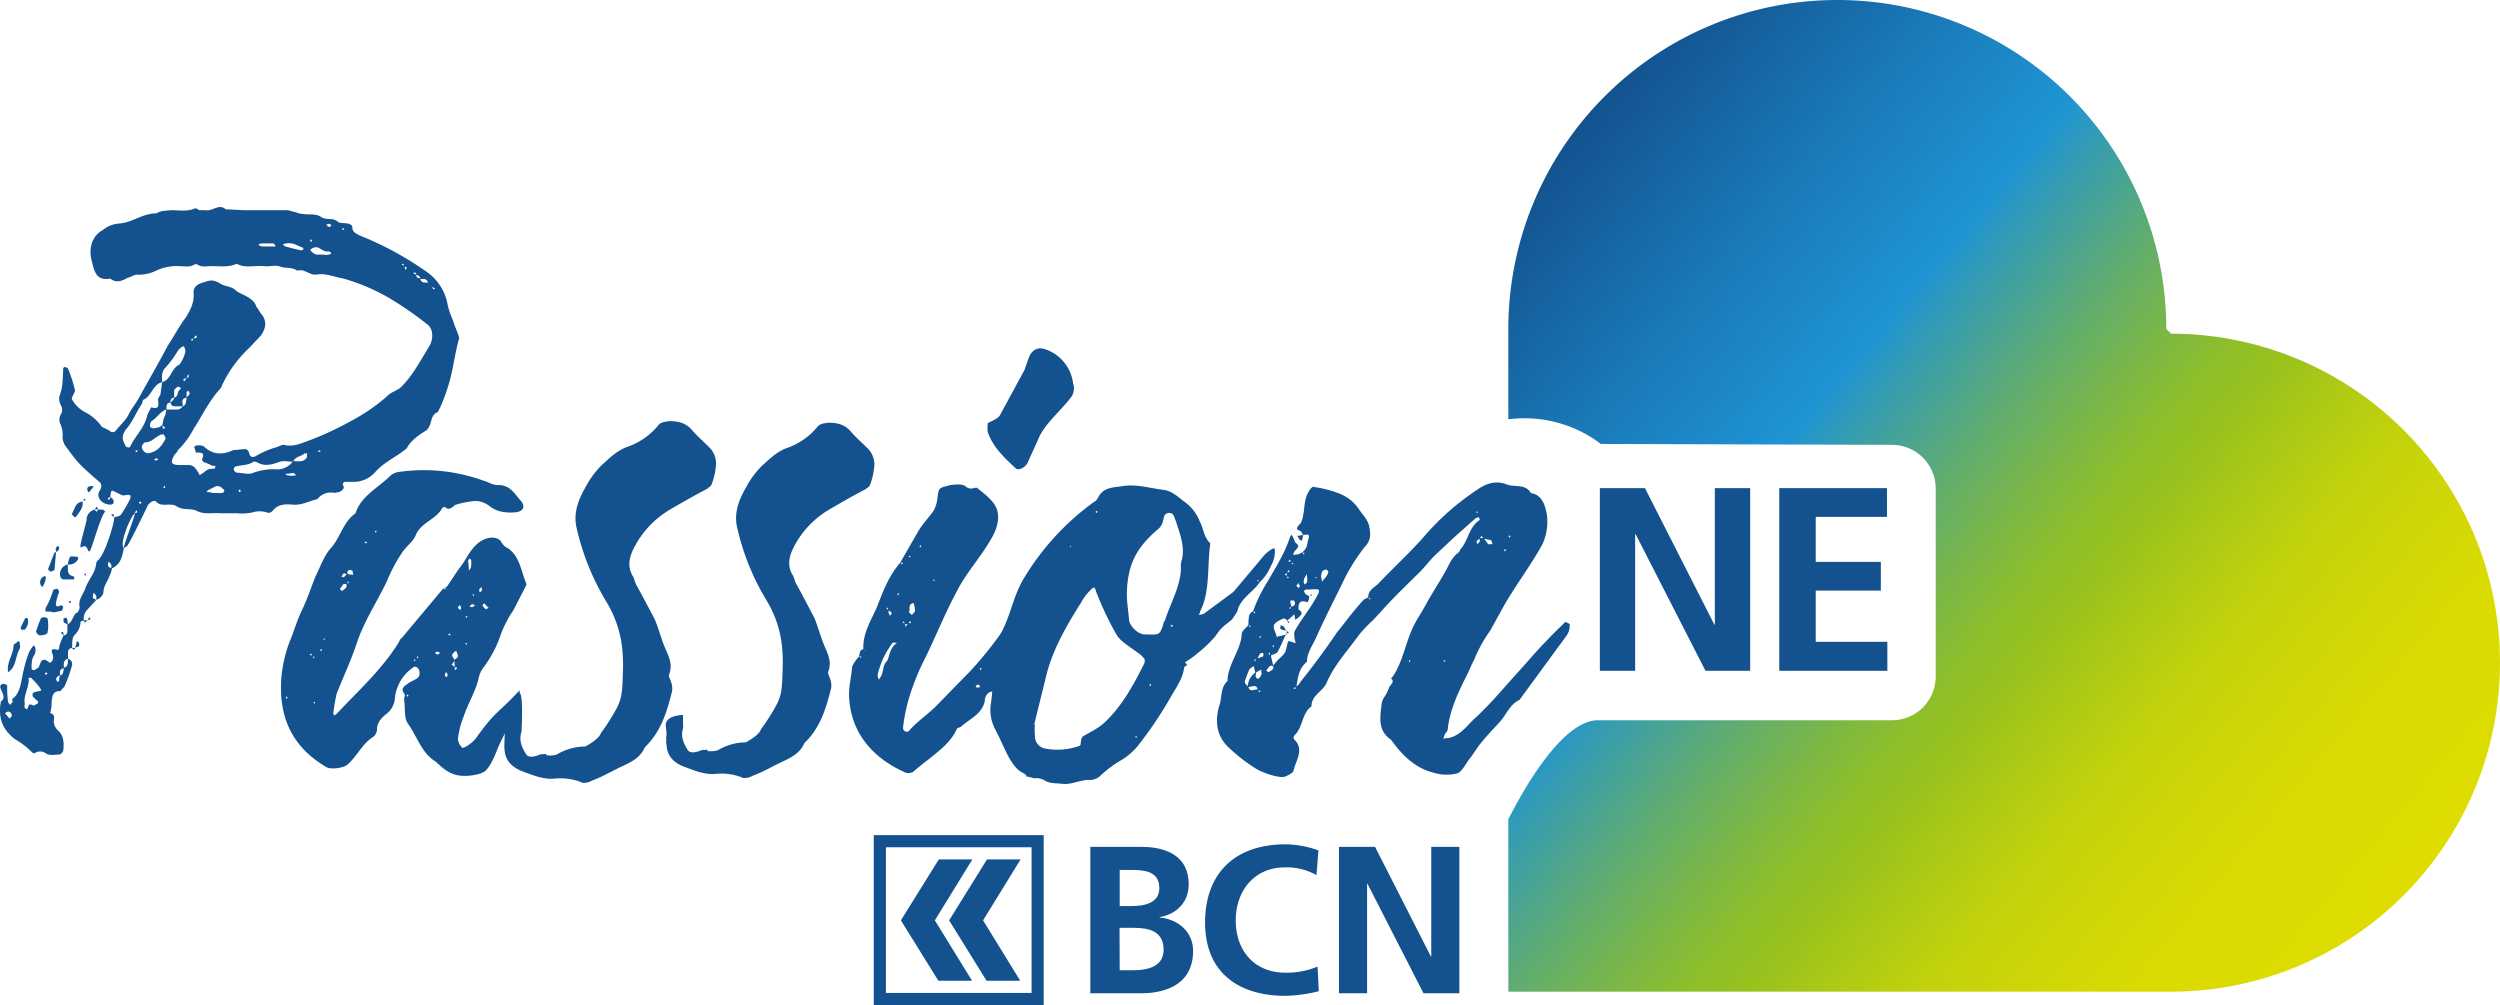 <svg xmlns="http://www.w3.org/2000/svg" xmlns:xlink="http://www.w3.org/1999/xlink" viewBox="0 0 648.5 260.71"><defs><style>.cls-1{fill:url(#Dégradé_sans_nom_2);}.cls-2{fill:#13528f;}</style><linearGradient id="Dégradé_sans_nom_2" x1="1056" y1="402.83" x2="1280.17" y2="590.93" gradientTransform="translate(-677.3 -333.59)" gradientUnits="userSpaceOnUse"><stop offset="0" stop-color="#13528f"/><stop offset="0.18" stop-color="#1a7ab8"/><stop offset="0.32" stop-color="#1f94d3"/><stop offset="0.37" stop-color="#3a9eaa"/><stop offset="0.45" stop-color="#61ad6f"/><stop offset="0.52" stop-color="#7db843"/><stop offset="0.57" stop-color="#8fbf29"/><stop offset="0.6" stop-color="#95c11f"/><stop offset="0.65" stop-color="#a8c817"/><stop offset="0.72" stop-color="#c0d10d"/><stop offset="0.81" stop-color="#d1d706"/><stop offset="0.89" stop-color="#dbdb01"/><stop offset="1" stop-color="#dedc00"/></linearGradient></defs><title>Fichier 3</title><g id="Calque_2" data-name="Calque 2"><g id="Calque_1-2" data-name="Calque 1"><path class="cls-1" d="M563.16,86.56l-1.22-1.22a85.34,85.34,0,1,0-170.68,0v23.43a32.72,32.72,0,0,1,24,6.39l75.52.23a11.34,11.34,0,0,1,11.34,11.34v48.76a11.34,11.34,0,0,1-11.34,11.34H414.54c-9.16,0-19.08,17.42-23.28,25.68v44.73h171.9a85.34,85.34,0,1,0,0-170.68Z"/><path class="cls-2" d="M415,126.62H426.7l18,35.4h.13v-35.4H454V174h-11.6l-18.1-35.4h-.14V174H415Z"/><path class="cls-2" d="M461.54,126.62h27.94v7.46H471v11.66h16.89v7.46H471v13.29h18.58V174H461.54Z"/><path class="cls-2" d="M17.6,161.93c1.43-.81,1.22-2.45,2.45-3.06.4-.2.61-1.22.61-1.43-.41-1.83.81-3.06,1.43-4.69.81-2.45,2.65-4.08,2.85-6.53a1.63,1.63,0,0,1,.41-.82c1.84-1.42,4.29-9.59,4.29-11.22.61-.2,1.43-.2,1.83-.82a32.34,32.34,0,0,0,2.25-3.87c.41-1.23,0-1.23-1.43-1-.61.2-1.63-.61-2.65-1-1-.62-.82.41-1,1v.41c.4.4.81.61.81,1,.21.61-.2,1-.81,1-1.84,0-3.47-1.43-3.06-3.06l.61-1.23A1.55,1.55,0,0,0,26,125.2c-5.91-5.1-5.71-5.1-8.77-9.18a4.31,4.31,0,0,1-1-2.65,6.61,6.61,0,0,0-.61-3.47,2.62,2.62,0,0,1,.2-2.45,2.21,2.21,0,0,0,0-2.25,3.68,3.68,0,0,1-.41-2.44c1-2.45.82-4.7,1-7.15a.44.44,0,0,1,.41-.4,1.57,1.57,0,0,1,.82.4,36.49,36.49,0,0,1,1.83,5.72c-.2.81-1,1.83-.81,2.24a8.39,8.39,0,0,0,3.26,3.27,11.69,11.69,0,0,1,4.49,3.87l2,1a1.06,1.06,0,0,0,1.64,0c1.22-1.63,2.65-2.65,3.46-4.49.62-1.22,1.64-2.44,2.45-3.87,2.45-4.49,5.1-9,7.55-13.67,1.63-2.45,2.86-4.9,4.7-7.35,1.22-2,2.24-3.88,2-6.53,0-1.22.81-2,2.24-2.45,2-.61,2.65-1,4.69.21,1.23.81,2.86.61,4.09,1.83,1,.82,2.65,1.23,3.87,2.25a3.64,3.64,0,0,1,1.43,2c.61.61.82,1.43,1.43,2,1.43,2,.82,3.67-.2,5.3l-3.07,3.27a31.38,31.38,0,0,0-6.73,9c-.41.61-.41,1.22-1,1.83-2.65,2.86-4.49,6.74-6.73,10.21a21.65,21.65,0,0,1-4.08,5.51c-.21.61-.62.81-1,1.42-1,1.84-.81,2.45,1.64,2.45h2a2.26,2.26,0,0,1,2,1,7.34,7.34,0,0,1,1,1.64l1.22-.82a2.81,2.81,0,0,1,2.45-.82c.21,0,.41-.4.41-.61s-.41-.2-.82-.2a12.1,12.1,0,0,0-1.83-.82c-.41,0-.82-.61-.82-.82,1-2.24-.82-1.63-1.63-1.83a8.57,8.57,0,0,0-.41-1.43,1.43,1.43,0,0,1,.82-.41c.4,0,1.43,0,1.83.41,2.45,2.24,4.9,2,7.55.82,1,0,1.84-.21,2.66-.21.61-.2,1.22.21,1.42,1,.21,1,.82,1.23,1.64.82a23.06,23.06,0,0,1,5.1-2.25c1-.2,1.84-1,2.65-.61,2.45.41,4.29-.61,6.12-1.22a81.68,81.68,0,0,0,10.61-4.9,49.7,49.7,0,0,0,9.59-6.53c.82-1,2.45-1.43,3.47-2.24,3.06-2.86,5.31-7.15,7.55-10.82a5.29,5.29,0,0,0,.62-3.88,3.3,3.3,0,0,0-1-1.63,87.53,87.53,0,0,0-10-6.94,52.24,52.24,0,0,0-12-5.1c-2.45-.41-4.49-1.43-6.94-1-1.84.2-3.06-1.63-4.9-1-1.43-1-3.06-.61-4.28-1-1.23-.61-2.86,0-4.49-.2-2.45-.21-4.9.61-6.94-.62-2.24,1-4.49.62-6.53.62-1.43,0-2.45.4-3.67-.41-.21,0-.62-.21-.82,0-1.22.81-2.65.41-4.08.41a12.37,12.37,0,0,0-5.92,1.22,10.15,10.15,0,0,1-4.9,1c-.81,0-1.42.61-2.44.82-1.43.81-2.86,1.43-4.49.2-3.47.61-4.08-1.63-4.7-4.28-1-3.27-.2-6.74,2.86-8.37a7.21,7.21,0,0,1,4.08-1.63c3.47-.21,6.12-2.66,9.8-2.66,1.22-.81,2.44-.61,3.67-.81,2,0,4.28.41,6.12-.41.41-.2,1,.2,1.22.41h1.64c1.83.41,3.47-1.84,5.3-.21,1.64,0,3.47.21,5.1.21h11l2.25.61a6.1,6.1,0,0,0,2,.41c1.43.2,3.06-.21,4.49.82,1.22.81,3.06,0,4.28,1.22.62.41,1.84.2,2.45.41.41,0,1.23.41,1.23.81,0,1.43.81,1.64,1.83,2.25a83.49,83.49,0,0,1,17.35,9.38,13.12,13.12,0,0,1,5.51,8.37,20.93,20.93,0,0,0,1.43,4.29c.4,1.42,1,2.65,1.42,3.87,0,.21.21.62.21.82s-.21.41-.21.61c-.81,3.06-1.22,6.12-2,9.39a49.19,49.19,0,0,1-2.85,8.16c-.21.2-.41,1-.62,1-2,.82-1.22,3.27-2.85,4.69-2,1.23-4.08,2.66-5.1,4.7l-1.64,1.22c-2.44,1.63-4.69,2.86-6.53,4.9A7.45,7.45,0,0,1,91.47,125h-2c-.62.2-.62.61-.41,1,.41.81-.41,1.22-1,1.63-.41,0-.82.21-1.43.21a4.34,4.34,0,0,0-4.29,1.63c-2.44.61-4.08,1.63-6.53,1.43-2-.21-3.87,0-5.1,1.63a1.27,1.27,0,0,1-1.43.41,6.24,6.24,0,0,0-3.87,0,12.69,12.69,0,0,1-3.88.2H57.18c-2-.2-4.08.41-6.12-.61-1.63-.82-3.47,0-5.3-1.23-1.64-1-3.88.41-5.31-1.22-.61-.41-1.43.2-2,.82-.81,1.63-4.49,9.38-5.51,10.81l-.81.41c0-1,2.85-8,2.85-9-1.22,1-4.08,8-2.85,9-.41,2.24-.82,4.28-3.07,5.3a6.22,6.22,0,0,1-.61,1.84c-.41,1.43-1.63,2.65-1.63,4.49a2.76,2.76,0,0,1-1.84,1.84v-1l-.61-.82a.75.75,0,0,0-.2.61s-.21.61,0,.82l.81.41-2.24,2.45a3.31,3.31,0,0,0-1,2.85h1c-.41.21-.41.41-.61.61l-.62-.61c0,.21-.61.21-.61.41a4.83,4.83,0,0,1-1.43,3.27c-1,1-.61,2.24-.81,3.46h1c-.21.21-.61.41-.61.62,0-.21-.21-.41-.41-.62-.61.21-1,.41-1,1.23v1.63a1.39,1.39,0,0,1,1,1.84,36.92,36.92,0,0,1-2,5.51c-.41.2-.82,1-1,1-2,0-2,1.22-2.25,2.65a7.75,7.75,0,0,1-.2,2.24,2.08,2.08,0,0,1-.21.82c1.64.41.82,1.63,1,2.45a3.29,3.29,0,0,0,1,2c1.64,1.43,1.64,3.47,1.43,5.31,0,.2-.61,1-1,1-1.22,0-2.65.4-3.67-.41a2.48,2.48,0,0,0-2.65,0c0,.2-.62,0-.82-.21a19.57,19.57,0,0,0-3.88-3.06A7.33,7.33,0,0,1,2.5,190.5C.05,188.05-.36,185,.25,181.93c1.43-1,.21-2.24-.2-3.67,0-.61.61-1,1-.82a1.09,1.09,0,0,1,.82.41,26.48,26.48,0,0,0,.2,4.08c0,.41.41.61.61,1,0-.2.2-.41.61-.82,0-.4-.41-.81.21-1,2-1.83,2-4.89,2.65-7.34a32.27,32.27,0,0,1,1.43-4.7c.81-1.42,1.22-1.83,1.43-1.42a2.65,2.65,0,0,1-.21,2.45c-.61.81-.61,2.24-.61,3.46a.69.69,0,0,0,.41.21.29.29,0,0,0,.41,0l1-.61c.61-1.43.81-2.86,2.65-1.43.61.61,1.43-.82,1-2-.41-.82-.41-1.64,1-1.23a.39.39,0,0,0,.61-.2c.21-.41,0-.61.21-1a20,20,0,0,1,1-2.45c1-.2,1-.82,1-1.43v-1.43l-1-.61v-1a1,1,0,0,0,.61-.2,1.05,1.05,0,0,1,.41.81ZM2.09,184.58c-.2,0-.41.21-.82.41l1.23,1.43c.2-.2.2-.41.4-.41A.94.94,0,0,0,2.09,184.58Zm0-10.2c-.41-2.65,1.43-4.69,1.43-6.94,0-.41.81-.61,1-1a.29.29,0,0,1,.41,0c.2,0,.2.21.2.41,0,.41.2,1,0,1.43C3.93,170.1,4.33,173,2.09,174.38Zm3.26-11.63,1.23-2.45h.2c.21,0,.41,0,.41.2a2.9,2.9,0,0,1-.82,2.86H5.56A.87.87,0,0,1,5.35,162.75Zm4.9,15.51a22.88,22.88,0,0,0-2-2.25c0-.2-.41-.2-.82-.2v.2c.21,2.25-1.42,4.29-1,6.53,0,.21-.2.82,0,1,0,.21.21.21.41.41a.43.43,0,0,0,.41-.41c.2-.81.41-1,1.22-.61.21.2.62,0,.82-.2.82-.21.82-.82,0-1.23-.2-.41-.82-.61-.82-1-.2-1,.62-1,1.64-1.22C10.86,179.07,10.86,179.28,10.25,178.26Zm-.82-14.69a33.75,33.75,0,0,1,1.23-3.27c.2,0,.41-.2.82-.2.2,0,.61.2.81.2a6.87,6.87,0,0,1,.21,1.84,6.13,6.13,0,0,1-.21,2c0,.41-1.43.81-2.24.61C9.64,164.38,9.23,164,9.43,163.57Zm1.23-11.64a1.67,1.67,0,0,1,.82-2.45c.2,0,.4,0,.4.21a4.23,4.23,0,0,1-1,2.65A.65.65,0,0,0,10.66,151.93Zm1.63,22.86c0-.21-.2-.21-.41-.41a.7.7,0,0,0-.2.41.2.2,0,0,0,.2.2A.7.7,0,0,0,12.29,174.79Zm-.41-17.14a20.74,20.74,0,0,0,1.84-4.29c0-.41.61-.61,1.22-.61a2.93,2.93,0,0,1,.41.82,11.31,11.31,0,0,0-.81,2.85c-.21,1,.4,1,1.22.62,0-.21.61.2.61.4s-.2,1-.41,1l-2,.41a5.14,5.14,0,0,0-1.63-.2C11.68,158.67,11.68,158.46,11.88,157.65Zm1.23-9.39a.9.9,0,0,1-.61-.82c.61-1.22,1-2.65,1.63-4.08a.65.65,0,0,0,.41-.2c0-.41-.21-.61,0-1,0-.2.4-.41.4-.61,0,.2.41.2.41.41a1.23,1.23,0,0,1-.2.81l-.61.41-.41,4.69A2.49,2.49,0,0,1,13.11,148.26Zm2.45,26.94c-.82.2-1.23.81-.82,1.43a.2.2,0,0,0,.2.2.63.63,0,0,0,.41-.2A3.88,3.88,0,0,1,15.56,175.2Zm1-1.84c-1.23.2-1,1-1,1.84C16.58,175,16.37,174,16.58,173.36Zm-1-24.49a2.59,2.59,0,0,1,2-2.45c.2,1.23-.41,2.66,1.43,3.06.4.21.4.82,0,.82H16.58C15.76,150.3,15.56,149.48,15.56,148.87Zm1,15.92-.82-.61C16.58,163.57,16.37,164.38,16.58,164.79Zm1,6.12c-1.23.41-1,1.43-1,2.25C17.8,173,17.6,171.73,17.6,170.91Zm0-24.49a7.65,7.65,0,0,1,.61-2c.41-.2,1.22,0,1.63,0,.61,0,.61.62.21,1A2.54,2.54,0,0,1,17.6,146.42Zm.81,9.59c0,.21,0,.41-.2.41s-.2-.2-.41-.41c.21,0,.41,0,.41-.2Zm3.06-25.91c.21,1.63-.81,2.65-1.63,3.88-.41.2-.61.2-.61,0l-.61-.62C19.43,132.14,19.43,130.3,21.47,130.1Zm-1.83,38a1.89,1.89,0,0,1,.2-1,1.5,1.5,0,0,1,.21-.81c.2.2.4.2.4.41a.89.89,0,0,1,0,1A1.54,1.54,0,0,0,19.64,168.05Zm2.85-33.46a2.84,2.84,0,0,1,2.05-2.45l.61.61c0-.2.2-.41.41-.61h1.22c.2.2.41.41.61.41-1.22,1.22-3.26,8.77-3.87,10-.21.4-.41.61-.62.2-.41-1-.61-1.43-1.83-.81C20.25,142.34,22.49,135.61,22.49,134.59Zm-1-4.69a2.85,2.85,0,0,0,.41-.62C22.7,129.9,21.88,129.69,21.47,129.9Zm.82,19c0,.61-.2.41-.41,0a.74.74,0,0,1,.41-.2Zm2-22.65-1.22,1.43a1,1,0,0,1-.41-.82c0-.61.41-.81,1-.81C23.92,126,24.13,126.22,24.33,126.22ZM22.7,160.91c.2-.41.41-.61.41-.81C23.92,160.71,23.11,160.71,22.7,160.91Zm2.86-28.77h-1l.61-.82A1,1,0,0,0,25.56,132.14Zm3.06-3.26c-.21.2-1,.2-.41.81A1.07,1.07,0,0,0,28.62,128.88Zm.2,18.56c0-.4.2-.61,0-1,0-.2-.41-.4-.61-.81,0,.2-.21.41-.21.61,0,0,0,.61.21.82A2.84,2.84,0,0,1,28.82,147.44Zm.82-13.26-.82-.61C29.64,133,29.43,133.77,29.64,134.18Zm8.57-26.53,1-2c2.65.82,1.63-1.22,1.83-2.24.21-.61.62-.82.62-1.43l.4-2.86c-2.44.62-2.65,3.47-4.69,4.49-.41,0-.41,1-.61,1.23-1.43,2-2.25,4.49-4.08,6.53-1.23,1.83-1,2.65,0,4.49.2.2,1,.2,1,.2C34.94,113.16,37.6,110.92,38.21,107.65Zm-2.86,24.69-.41.82C35.15,133,36,133.16,35.35,132.34Zm.41-15.3c0-.2-.21-.2-.41-.2a.2.2,0,0,0,0,.4A.74.74,0,0,0,35.76,117Zm.61,13.06a.7.7,0,0,1-.41.2l.41.41C36.78,130.51,36.78,130.3,36.37,130.1Zm6.12-17.35c0-.2-.61,0-.81,0-1.64.82-2.45,2-4.08,2-.21,0-.62.61-.82,1a1.8,1.8,0,0,0,1.63,1.83c2.45-.41,3.47-1.83,4.49-3.67C43.1,113.57,42.7,113.16,42.49,112.75Zm.61-6.53c-1.63.62-2.44,2.25-3.87,3.07-.41.61-.41,1.63,0,1.63.61.41,1.22,0,1.63,0s.82-.41,1.22-.61l.41-1.84A4.65,4.65,0,0,0,43.1,106.22Zm-2.44,12.66c-.21,0-.62.2-.62.4l.41.21C41.06,119.28,41.06,119.08,40.66,118.88Zm2-23.27c-.82,1.23-.62,2.25-.62,3.47,2.25-.4,2.45-3.67,4.49-4.49A8.19,8.19,0,0,0,48,91.53c.21-.2,0-1.22-.2-1.43,0-.61-1,0-1.63.82A26,26,0,0,1,42.7,95.61Zm.2,15.31-.82-.61C42.29,110.71,42.08,111.73,42.9,110.92ZM42.7,126l-.41.41c.2,0,.2.2.41.2S42.9,126.43,42.7,126ZM46,106.22c.61,0,.82-.2,1.43-.81h-2c-.82,0-1-.41-1.23-1-1.22.2-1,1-1,1.83Zm-1.84-1.83c.62-.41,1-.82,1-1.23C44.53,103.16,44.33,103.57,44.12,104.39Zm1-1.23c1-.2.82-1.22,1.23-1.83.2-.21,1-.61,0-1H46l-.82.81Zm3.27,0c-1.63.21-1,1.43-1,2.25C48.41,105,48.21,104,48.41,103.16Zm-.61-4.28.61-.82C47.8,98.27,47.19,98.27,47.8,98.88Zm1-1.84a8.67,8.67,0,0,0-.41,1C48.61,97.86,49.23,98.06,48.82,97Zm0,4.29c-.21.2-.41.2-.41.41v1.42l.82-1C49.23,101.94,49,101.74,48.82,101.33Zm1-12.86c.2-.2.2-.61.41-.61C50,87.86,49.23,87.86,49.84,88.47Zm.41-.61c.4-.2,1.22-.2.61-.82C50.65,87,50.45,87.45,50.25,87.86Zm7.55,39a1.52,1.52,0,0,0-2-.61l-1.64.82c-.4.2-.4.41-.61.41a1.26,1.26,0,0,0,.82.2,2,2,0,0,1,.81.21h2.45c.21,0,.41-.21.61-.62C58.2,127.24,58,126.83,57.8,126.83Zm13.87-5.1a5.12,5.12,0,0,0,4.29-2c-1.23,0-2.65-.41-3.88.21-1.84.61-3.47,1-5.3,0-.21-.21-.82-.21-1-.21-1.43,1-3.07.82-4.49,1.23-.62,0-.62.81-.62.81,0,.41.62.82.82.82,1.43,0,3.06.61,4.29,0A15.78,15.78,0,0,1,71.67,121.73ZM62.29,127a.43.43,0,0,0-.41.41l.2.2C62.49,127.65,62.49,127.45,62.29,127Zm9.18-63.26c-.21-.2-.41-.61-.61-.61H68c-.61,0-.61.2-1,.41a3.55,3.55,0,0,0,1,.4h3.06C71.26,64,71.26,64,71.47,63.78Zm7.35.82c-.21,0-.21-.21-.41-.41-1.23-.21-2.45-1.63-4.9-.82h-.2c.4.41.61.61.81.61a37.94,37.94,0,0,0,4.08,1A3.08,3.08,0,0,0,78.82,64.6Zm-2,58.77c-.2-.21-.4-.62-.81-.62s-1,.21-2,.21c.41.41.41.41.81.41a5.64,5.64,0,0,0,1.84,0Zm2.86-5.72H79c-.82.82-2.45.82-2.86,2,1.23,0,2.66.41,3.47-1Zm.82-55.3c0,.41.2.82.41,0l-.21-.2S80.24,62.35,80.45,62.35ZM86,65.62c-.21,0-.41-.41-.82-.41-1,.2-1.84-.61-2.65-1a2.07,2.07,0,0,0-1.84.41c-.61.2.82,1.43,1.63,1.43h1.43c.41,0,1,.2,1.43,0A1.09,1.09,0,0,0,86,65.62Zm-3.27,51.22a.2.2,0,0,0-.2.2l.2.2C83.3,117.24,83.3,116.84,82.69,116.84ZM86,58.48c-.21-.21-.41-.41-.62-.41-.4,0-.4.2-.81.2.41.21.41.61.81.61C85.55,58.88,85.75,58.68,86,58.48Zm3.26,1a.65.65,0,0,1-.2-.41l-.41.41a.74.74,0,0,1,.41.2Zm14.9,9.18c.2,0,.61.2.61.41C104.73,68.68,104.73,68.07,104.12,68.68Zm1.43.81a3.08,3.08,0,0,1-.62-.4C105.14,69.49,104.93,70.51,105.55,69.49Zm1.63,1.43.82.41C107.79,70.92,107.79,70.31,107.18,70.92ZM109,72.15c0-.41-.62-.82-1-.82C108,71.94,108.2,72.15,109,72.15Zm2,1.22c-.21-1.22-1.23-1-2-1C109.42,73.58,110.24,73.17,111.06,73.37Zm1.83,1.43-.81-.41C112.28,74.6,112.28,75.41,112.89,74.8Z"/><path class="cls-2" d="M133.7,185.28a93.65,93.65,0,0,0-4.53,8.67s-1.48,4.32-3.25,6c-1.13,1.08-5.18,1.6-7.16,1.16-3.16-.55-5.39-3.41-5.79-3.57-3.67-2.28-4.75-6.48-7.14-9.82-1.08-1.48-.68-4.05-1-6.17,0-.58.3-1.19.08-1.56-1.07-1.29-.14-1.94.79-2.59.73-.64,1.88-.92,2.62-1.55.92-.65.58-2.77-.6-2.88-.21-.18-.57.23-.94.45a11,11,0,0,0-4.33,7.52,5.57,5.57,0,0,1-2.23,4.26c-1.11.86-2.57,2.32-2.43,4.26a3,3,0,0,1-.86,1.62c-3,1.78-4.3,5.18-6.88,7.32-1.11.86-4.2,1.27-5.41.58-9.16-5.39-12.46-13.34-11.63-23.53a35.5,35.5,0,0,1,2.09-8.92c1.17-2.81,1.94-5.6,3.3-8.42s2.31-5.82,3.47-8.63c1.19-2.42,2.16-5.22,3.78-7.09,2.72-2.93,3.22-6.86,6.56-9.24,1.44-4.39,5.58-6.44,8.68-9.39a4.28,4.28,0,0,1,2.82-1.37,45.35,45.35,0,0,1,21.8,2.33c1.19.31,2.43,1.2,3.79,1.1,3.11,0,4.26,2.42,5.95,4.25,1.08,1.48.38,2.51-1.36,2.82-2.52.19-4.87,0-6.94-1.64a6.23,6.23,0,0,0-3.6-1.3,24,24,0,0,0-5.19,1c-.75.45-1.63,1.68-2.69.58-.19,0-.77.06-.76.25-1.54,3-5.58,3.72-6.9,7.12-.66,1.61-2.52,2.91-3.57,4.55a40,40,0,0,0-3.78,7.09c-2.53,5.44-6.06,10.57-8,16.55C91,171.46,89,175.7,87.34,179.91a41.66,41.66,0,0,0-.83,4.74c-.16.4,0,.58.27.95l.55-.43c5.61-6,11.84-11.56,16.2-18.7a1.92,1.92,0,0,1,.71-1l10.59-12.65,1.12-.66,3-4.5c1.79-2.08,2.6-4.48,4.61-6.38,2.74-2.53,5.88-2.17,6.59-.47a3.88,3.88,0,0,0,1.66,1.44c3.08,2.12,3.35,6,4.75,9.21,0,.39-.33.81-.49,1.21l-2.91,5.66a27.85,27.85,0,0,0-3.26,6.28,30,30,0,0,1-4.46,8.5,6.76,6.76,0,0,0-1.19,2.42c-.72,3.57-2.82,6.83-3.94,10.23a23,23,0,0,0-1.53,5.95,3.63,3.63,0,0,0,1.14,2.26c.21.18,1.33-.48,1.88-.91a8.42,8.42,0,0,0,2.18-2.3c5-6.79,5-5.45,10.81-11.71C134.79,179,134.72,183.25,133.7,185.28ZM74.62,181c0-.19-.2-.18-.22-.37-.18.21-.17.4-.36.41l.21.18A.66.66,0,0,0,74.62,181Zm5.64-11.12c.19,0,.4.17.59.15a.7.7,0,0,0-.23-.57A.42.42,0,0,1,80.26,169.84Zm1.47,12.37a.19.19,0,0,0-.21-.18.71.71,0,0,0-.17.4h.2A.2.2,0,0,0,81.73,182.21Zm-.07-11.89a.7.7,0,0,1-.6-.15.74.74,0,0,1,.24.57C81.49,170.73,81.48,170.53,81.66,170.32Zm1.83-1.69c0-.19,0-.19-.23-.37a.65.65,0,0,1-.16.4c0,.2,0,.2.2.18Zm.78-2.59,0-.38s0-.2-.2,0a.19.19,0,0,0-.18.21C84.07,165.86,84.07,165.86,84.27,166Zm4.35-12.78a3.48,3.48,0,0,0,1.29-1.07l-.06-.77-.77.05-.89,1.24C88.21,152.9,88.62,153.26,88.62,153.26Zm-.07-3.7a2.08,2.08,0,0,1,.6.15,2.94,2.94,0,0,0,.72-.83,1.2,1.2,0,0,0-.79-.14Zm1.5,1.84.55-.43c-.19,0-.21-.18-.4-.16A.71.71,0,0,1,90.05,151.4Zm0-2.72.61.34a1.7,1.7,0,0,1,1,.13c-.22-.38-.07-1-.28-1.15C90.56,147.66,90.19,147.89,90.05,148.68Zm4.5-7.93a.71.71,0,0,1,.4.17.19.19,0,0,0,.18-.21c0-.19-.21-.18-.22-.37Zm2.71-2.92c0,.19.21.18.22.37a.72.72,0,0,0,.16-.59h-.2A.19.19,0,0,1,97.26,137.83ZM106,180.47c-.21-.18-.21-.18-.23-.37l-.36.42c.2,0,.21.18.4.16Zm1.85-9.48c-.19,0-.37.22-.57.23l.42.36A.68.68,0,0,1,107.82,171Zm.75-.45-.42-.36a.7.7,0,0,1-.15.6C108.19,170.76,108.37,170.56,108.57,170.54Zm5.57-1.18-.61-.34c-.2,0-.57.24-.77.25.21.18.43.55.82.52A2.69,2.69,0,0,0,114.14,169.36Zm2,5.71-.44-.75a1.43,1.43,0,0,0-.33.81c0,.19.22.37.43.55Zm-.83-22.55,0,.39a.66.66,0,0,0,.37-.22A.62.62,0,0,0,115.27,152.52Zm.87,12.22a.73.73,0,0,1,.6.15l0-.39-.21-.18Zm1.65,6.7-.7,1,.81.52Zm.6-2.57a1,1,0,0,0-.75.44c-.55.43-.53.82-.1,1.37a.7.7,0,0,1,.24.57c.36-.42.93-.65.9-1C118.84,169.81,118.42,169.25,118.39,168.87Zm.12,4.47a.34.34,0,1,0-.36.42C118.35,173.74,118.33,173.55,118.51,173.34Zm.25-15.61.62.54c0-.19.17-.4.16-.59s-.24-.57-.25-.77C119.11,157.12,118.75,157.54,118.76,157.73Zm2.41,9.18c-.19,0-.4-.16-.59-.15a.72.72,0,0,1,.23.57C121,167.12,121.19,167.11,121.17,166.91Zm.08-7c-.19,0-.2-.18-.4-.17,0,.2-.16.41-.15.6Zm1.94-2.87c-.4-.16-.61-.34-.8-.33s-.36.42-.73.64c.19,0,.59.15.78.14Zm-1.79-11.37.17,2.33a3.54,3.54,0,0,0,.53-.82,8.34,8.34,0,0,0,.07-1.76c0-.19-.23-.37-.43-.55A1.53,1.53,0,0,0,121.4,145.65Zm1.58,8.46-.38,0s-.18.21,0,.2c0,.19,0,.19.22.37A.74.74,0,0,1,123,154.11Zm1.53-.49.54-.63a1.45,1.45,0,0,1-.25-.76c-.18.21-.56.43-.53.82C124.09,153.26,124.49,153.42,124.51,153.62Zm2.24,4.12-1.26-1.27c-.18.21-.54.62-.34.61a1.91,1.91,0,0,0,.84.91C126,158.19,126.36,157.77,126.75,157.74Z"/><path class="cls-2" d="M268.65,154.32c0,.59.2,1.17-.19,1.75a145.46,145.46,0,0,1-7.19,16c-1.17,1.94-3.11,3.88-2.72,6.61,0,.19-.39.77-.59.77-1.94-.39-2.53,1.56-2.53,2.53-.77,3.3-3.88,4.47-6,6.41-.39.39-1.17.39-1.17.59-1.55,3.5-4.47,5.63-7.39,8-1.36,1-2.72,2.14-4.08,3.3a2.87,2.87,0,0,1-1.75.2c-8-3.5-14.19-9.72-14.77-19.44-.19-2.72.58-5.45.78-8.17a10.15,10.15,0,0,1,1.94-2.72h-.19c.38-.58,0-1.55,1.16-1.75-.19-4.08,1.95-7.39,3.5-10.88,1.56-4.09,3.11-8.17,6-11.47l4.47-7.78c1.17-2.14,2.91-3.89,4.28-5.83a8.79,8.79,0,0,0,1-3.7c.39-2.33.39-2.13,3.3-2.91,1.75-.2,3.31-.39,4.28.58,1.17.78,2.33-.19,2.72.2,1.94,1.55,4.28,3.3,5.06,5.44.77,2.33.19,4.86-1.37,7.58-2.72,4.86-6.61,8.94-9.13,14-2.92,5.44-5.25,11.27-8,16.91a60.31,60.31,0,0,0-3.5,8.17,44.23,44.23,0,0,0-2.33,10.1c0,.78,1,1.36,1.55.78,2.14-2.53,5-4.28,7.39-6.8l8.55-8.75a98.13,98.13,0,0,0,7.19-8.75c1.56-2.14,2.73-4.66,4.28-7C264.57,156.27,266.13,154.71,268.65,154.32Zm-45.1,16.14a.72.72,0,0,0-.58-.19c.19.19.19.19.19.38C223.36,170.65,223.36,170.46,223.55,170.46Zm.78-1.75h-.19v.19Zm8.36-1.94c-.39,0-1-.2-1.17,0a21.87,21.87,0,0,0-3.88,8.36,2.83,2.83,0,0,0,.38,1.16l.59-1c.58-1.17.39-2.72,1.36-3.69C230.75,170.85,230.55,168.13,232.69,166.77Zm-2.72-9c0,.2.19.2.39.39a.7.7,0,0,0-.2-.58Zm.58,1.17a1,1,0,0,0,.39.78c.2-.39.39-.59.39-.78l-.78-.58C230.55,158.6,230.36,158.8,230.55,159Zm2.34-4.67a.19.19,0,0,0,.19.2.71.71,0,0,1,.19-.58h-.38C232.89,154.13,232.69,154.13,232.89,154.32Zm1.36-8.16a.74.74,0,0,0-.59-.19.69.69,0,0,1,.2.58C234.05,146.35,234.05,146.16,234.25,146.16Zm-.2,15.36c.2,0,.39.19.58.19,0-.19-.19-.39-.19-.58C234.44,161.32,234.25,161.32,234.05,161.52Zm1.36.39h-.58v.77Zm.2-17.5a.65.65,0,0,1,.38.2.2.2,0,0,0,.2-.2l-.2-.19C235.8,144.22,235.8,144.22,235.61,144.41Zm1.75,14a7.11,7.11,0,0,0-.39-1.95c-1.56.39-.78,1.56-1.17,2.34,0,.19.58.58.78.77C236.77,159.18,237.36,158.8,237.36,158.41Zm-1,3.11-.39-.39c0,.19-.19.39-.19.58C236,161.71,236.19,161.52,236.38,161.52Zm2.14-19.64.2.2a.74.74,0,0,0,.19-.59h-.19C238.72,141.69,238.52,141.69,238.52,141.88Zm3.89,8.56s-.19-.2-.19,0a.19.19,0,0,0-.2.19c.2,0,.2,0,.39.2Zm11.86,27.8c-.2-.2-.2-.59-.39-.59a1,1,0,0,0-.78.39s.2.39.39.39S254.07,178.24,254.27,178.24Zm.39-4.86h-.39s-.2.19,0,.19c0,.19,0,.19.19.39A.69.69,0,0,1,254.66,173.38ZM278,102.81c-2.52,3.5-7.19,7.19-8.74,11.27l-2.72,6c-.59,1.17-2.34,2.14-3.12,1.36-2.91-2.72-5.83-5.44-7.19-9.33a9,9,0,0,1,0-2.33c.2-.2,2.72-1.17,3.11-2L265.74,96l1.16-3.31c.78-1.94,2.34-2.72,4.09-2.14a10.74,10.74,0,0,1,7.38,8.94A3.9,3.9,0,0,1,278,102.81Zm-13.6,60.07c-.2-.2-.2-.39-.39-.39a.66.66,0,0,0-.2.39.19.19,0,0,0,.2.19C264.18,163.07,264.18,162.88,264.38,162.88ZM267.1,153l.39-.38c0,.19.19.19.19.38l-.19.2A.66.66,0,0,1,267.1,153Zm1.94-.38c.2.38.59.77.39,1,0,.19-.39.39-.78.58v-.78A1,1,0,0,0,269,152.58Z"/><path class="cls-2" d="M329.69,146.74a12,12,0,0,1-2.91,4.28c-1.56,2.33-3.89,3.5-5.25,6-.39.58-.39,1.36-.78,1.94l-1.17,1.75c-1.94,1.56-2.91,2.14-4.27,4.28a33.24,33.24,0,0,1-4.67,4.47,20.59,20.59,0,0,1-3.3,2.33c1.36,1.36,0,.39-.2,1.56-.39,2.72-1.94,4.86-3.3,7.19a100.88,100.88,0,0,1-8,12.05,16.56,16.56,0,0,1-5.45,4.86,29.25,29.25,0,0,0-4.86,3.69,3.91,3.91,0,0,1-3.11,1.17c-2.33,0-4.66,1.36-7,1-1.56-.19-3.31,0-4.67-1a4.49,4.49,0,0,0-2.72-.39c-.2-.19-.2-.19-.39-.19l-1.56-.39.2-.2-.78-.58c-1.75-.78-2.72-2.33-3.69-3.89-1.36-2.52-2.33-5-3.7-7.58a10.8,10.8,0,0,1-1.16-6,57.72,57.72,0,0,0,.58-5.84,27.54,27.54,0,0,1,1.36-7.77c.78-2.14.59-4.86,1.56-6.81,1.94-4.27,2.72-8.74,5.25-12.83a67,67,0,0,1,18.07-19.63,2.35,2.35,0,0,0,1-1c1.36-2.92,4.08-2.72,6.41-3.11,3.69-.59,7.19.58,10.89,1,2.14.39,3.69,1.94,5.25,3.11a11.17,11.17,0,0,1,3.89,5.05c1,1.75,1,4.09,2.72,5.64v.39c-.78,5,0,12.25-2.53,17.11l-.39,1.16c.58-.19,1.17-.19,1.56-.58l7.38-5.44,8.17-9.72a10,10,0,0,1,1.75-1.36c.19-.2.77-.2.77-.2A6.88,6.88,0,0,1,329.69,146.74ZM262,164.63l-.58-.58c0,.38-.2.58-.2.77s.2.39.39.59A1,1,0,0,1,262,164.63Zm34.6,6a5.21,5.21,0,0,0-1.55-1.36c-1.94-1.55-4.28-2.72-5.44-4.66a81.65,81.65,0,0,1-5.25-11.08c-.39-1.36-.59-1.36-1.36-.59a13.43,13.43,0,0,0-2.53,3.31c-3.69,5.83-7.19,11.86-8.94,18.47L268.26,188h.2a12.33,12.33,0,0,0,0,2.72,3.28,3.28,0,0,0,2.91,3.5,16.94,16.94,0,0,0,8.75-.78.7.7,0,0,0,.2-.58c.19-1.36.19-1.56.77-1.95,2-1.16,4.09-2.14,5.64-3.69,4.47-4.28,7.39-9.72,10.11-15.16C297,171.63,297,170.85,296.64,170.65Zm-19.05-28.57a.2.2,0,0,1,.2-.2.7.7,0,0,0-.2-.39Zm6.61-9.33c0,.19.2.19.2.38l.39-.38a.2.2,0,0,1-.2-.2A.7.7,0,0,0,284.2,132.75Zm20.8,2.33c-.38-.78-.38-2.14-1.94-2-1.36.39-1,1.37-1.36,2.14a3.7,3.7,0,0,1-1.36,2.14c-5.64,4.86-7.78,9.14-8,16.53,0,2.33.39,4.66.58,7,.2,1.56,2.33,3.7,4.08,3.7,3.5,0,3.89.58,4.86-2.92,0-.39.39-.58.39-.78,1.56-4.86,4.47-9.52,4.08-14.58.2-.38,0-.58.2-.77C307.53,141.88,306,138.38,305,135.08Zm-10.11,56-.19-.2c0,.2-.19.2-.19.39a.57.57,0,0,1,.38.2Zm3.7-13.42a.19.19,0,0,0-.2-.19l-.19.19c0,.2.19.2.39.39Zm5.64-15.35-.2-.2c-.19,0-.19.2-.39.2.2.19.39.19.39.38C304.23,162.49,304.23,162.49,304.23,162.3Zm22.35-11.47a.67.67,0,0,0-.19-.39.71.71,0,0,1-.39.19C326.19,150.63,326.39,150.83,326.58,150.83Z"/><path class="cls-2" d="M336.5,139c.58,0,1-.2,1.55-.2l-.58-1c-1.17-.39-1.36-.78-.39-1.75.78-.58,1-2.72,1.16-3.5.2-2.14.39-4.27,1.95-6,.19-.2.58-.39.78-.2a28,28,0,0,1,6.61,1.75,10.66,10.66,0,0,1,4.86,3.89c1,1.55,2.33,2.72,2.72,4.47.39,1.94.58,3.69-1.17,5.44a49.87,49.87,0,0,0-6.22,10.31c-2.14,4.27-4.28,8.55-6.22,12.83-1,2.33-2.53,4.27-2.53,6.61-2.14,1.75-2.33,4.08-2.72,6.41a4.05,4.05,0,0,0,1.17-1.36c3.3-4.08,6.41-8.36,9.33-12.63,2.33-2.92,4.47-5.84,7-8.56l1.16-.58c-.19-1.75,1.56-2.53,2.53-3.5,4.08-4.28,8.36-8.17,12.25-12.64a66.42,66.42,0,0,1,13.61-11.86c2.52-1.74,5-2.33,7.77-1.16,2.14.58,4.67-.2,6,2.14,2.91.39,3.69,3.3,4.08,5.24a13.81,13.81,0,0,1-1.17,8.17c-3.11,5.64-7.19,10.89-10.3,16.52l-3.11,5.64a38.78,38.78,0,0,0-2.33,3.69,41,41,0,0,0-1.95,4.09c-.58,1-1,2.14-1.55,3.3-2.34,4.67-4.67,9.33-5.25,14.58,0,.59-.58,1-.78,1.36l-.39,1.17a2.53,2.53,0,0,1,1.17-.19c3.5-.59,5.25-3.7,7.58-5.64,3.69-3.5,6.8-7.19,10.11-10.89,2.72-2.91,5.05-5.83,7.78-8.55,1.55-1.75,3.3-3.31,5-5.06.19,0,1.36.59,1.17.59a4.69,4.69,0,0,1-.78,2.91l-12.25,16.72c-2.53,1.17-3.3,3.69-5.05,5.64-1.56,1.75-3.31,3.5-4.86,5.44-1.17,1.36-1.95,2.92-3.11,4.28-1,1.36-1.95,3.3-3.11,3.69a11.35,11.35,0,0,1-6.22-.19c-4.67-1.17-8-4.47-10.7-8.17-.19-.19-.38-.58-.58-.58-3.11-2.33-2.53-5.64-2.14-8.94a4.12,4.12,0,0,1,.78-2,13,13,0,0,0,1.17-2.33c.19-.78,1.55-1.36.58-2.33-.19,0,.19-.39.39-.59,2.72-4.08,3.3-8.94,5.44-13.21.78-1.56,1.95-3.31,2.92-5.06,1.55-2.92,3.5-5.83,5.25-8.94,1-1.75,1.55-3.5,3.3-4.86.39-.2.58-1,1-1.36,1.75-2.33,1.95-5.45,4.67-7.2a1.84,1.84,0,0,1-.2-.58c0-.19-.38,0-.38,0a1,1,0,0,0-.78.39l-5.25,4.67L372.26,144c-1.74,1.75-3.11,3.69-5.05,5.44-2.92,2.92-6,5.84-8.75,8.95l-2.33,2.52a34.71,34.71,0,0,0-3.69,3.89c-2.92,4.08-6.42,7.78-8.36,12.44-1,2.14-3.89,3.11-3.89,6-2.53,1.75-2.14,5.44-4.47,7.58a.86.86,0,0,0,0,1c2.72,2.53.39,5.45-.2,8.17-.19.58-1.75,1.36-2.52,1.55-1.75.2-5.64-1.16-7.2-2.14a45.52,45.52,0,0,1-6.8-5.24c-3.5-3.11-3.89-7-2.72-11.08.78-2.14.19-4.67,2.14-6.42,0-4.28,3.5-8,3.69-12.25,0-.77,1.17-1.55,1.75-2.33a11.36,11.36,0,0,1,.19-2.53,2.41,2.41,0,0,1,1-1,38.72,38.72,0,0,1,3.69-7.58c2.14-3.69,4.47-7.39,5.83-11.47,0-.19.2-.39.39-.78.2.2.39.39.39.59.39.58.39,1.16.78,1.55,1.16.78.39,1.36-.2,2a1.4,1.4,0,0,0-.39,1.16,2.53,2.53,0,0,1,1.17-.19l1.17-.59c0,.2.19.39.19.59.19,0,.19-.2.39-.39a.69.69,0,0,1-.58-.2c1.36-1.36,1-1.55,1.55-3.49.39-1.56-.58-1-1.17-1h-.19l-.39,1.56c-.19-.2-.58-.2-.58-.39ZM323.67,178a4.56,4.56,0,0,1,1.94-3.5l-.39-1.75c-.39.39-1,.59-1.17,1a20.77,20.77,0,0,0-1.16,3.12C322.89,177.26,323.28,177.65,323.67,178Zm2.52.78c-.19-1.36-1.55-.58-2.33-.58C324.05,179.6,325.41,178.82,326.19,178.82Zm-1.75-16.33c-.19-.19-.19-.19-.39-.19v.38A.67.67,0,0,0,324.44,162.49Zm1.17-3.69a.66.66,0,0,1-.39-.2.71.71,0,0,0,.19.58C325.41,159,325.61,159,325.61,158.8Zm-.39,12.44c.19.19.39.19.39.39,0-.2.19-.39.19-.59C325.61,171,325.41,171.24,325.22,171.24Zm1.94,2.52a5.14,5.14,0,0,0-1.36.78c0,.39-.19,1,0,1.17.59,1,1.17-.2,1.36-.58C327.36,174.93,327.16,174.15,327.16,173.76Zm-1-2.91,1.56-.58v-.78c-.2-.2-.59,0-.78,0A9.5,9.5,0,0,0,326.19,170.85Zm.78,8.36a.7.7,0,0,1-.58-.2.74.74,0,0,1,.19.59C326.78,179.6,326.78,179.4,327,179.21Zm.19-14A.19.19,0,0,1,327,165c-.19,0-.19.19-.39.39h.2C327,165.41,327,165.41,327.16,165.21Zm1.95,9.14a4,4,0,0,0,1.16-.78c.2-.19,0-.58,0-.78-.19,0-.58-.19-.77,0-.39.2-.59.78-1,1.17C328.53,174,328.91,174.35,329.11,174.35Zm-.2-4.67c.2,0,.39.2.59.2a.71.71,0,0,0-.2-.59C329.3,169.49,329.11,169.49,328.91,169.68Zm5.25-8c0-.19-.19-.39-.19-.58h-.2l.2-.2c-.39-.19-1-.58-1.17-.38-.78.38-2.14,1-2.33,1.75-.2,1,.58,1.94.78,3.11A1,1,0,0,1,332,165l1.56-.39c-.78,1.55-1.36,3.11-2.14,4.47-.39.58-1.17.58-1.75,1l.58,2.53,1.37-1.56a11.92,11.92,0,0,0,1.55-1.55c.58-.78.58-2.34,1-3.11.39-.2,1.36.39,1.95.39a6.76,6.76,0,0,1-.39-2,2.32,2.32,0,0,1,.39-1.55c1.55-2.72,3.5-5.06,5.05-7.78s1.36-2.72-1.36-2.53h-1c-.2,0-.39.2-.59.39l.39.78,1,.58a3.73,3.73,0,0,1-.39,1.56c-2.14-.78-2.53.39-2.34,1.94.78.39,1,1,.39,1.56a3.39,3.39,0,0,1-1.36,1,3.37,3.37,0,0,0-.19-1.36L334,160.93v.2c.19,0,.39.19.58.19Zm-4.27,6c.19,0,.38.19.58.19v-.39h-.2C330.08,167.54,330.08,167.74,329.89,167.74Zm2.91-5.25c.39.19.59.78.78,1.17a3.68,3.68,0,0,1-1.36-.39c-.2,0,0-.59,0-1C332.41,162.3,332.8,162.3,332.8,162.49Zm1-13.8-.58.58a.71.71,0,0,1,.58.19Zm-.19,15h.19v.19A.19.19,0,0,1,333.58,163.66Zm0,1c0-.2,0-.2.19-.2C333.77,164.63,333.77,164.63,333.58,164.63Zm.78-14.78a.74.74,0,0,0-.59-.19.59.59,0,0,1,.2.39C334.16,150.05,334.16,149.85,334.36,149.85Zm0,14.2-.59.38v-.58A.71.71,0,0,1,334.36,164.05Zm.19-15.75-.39-.39c0,.19-.19.39-.19.58C334.16,148.49,334.36,148.3,334.55,148.3Zm.2-2.53a.7.7,0,0,0-.2-.58c0,.19-.19.19-.39.39C334.36,145.58,334.55,145.77,334.75,145.77Zm-.39,12a.66.66,0,0,0,.39.2.71.71,0,0,1,.19-.58Zm.39-2.13v1c.19.19.19.39.19.78,1-.2,1.17-.78.78-1.56C335.72,155.69,335.14,155.88,334.75,155.69Zm.77-9.53a.73.73,0,0,1-.58-.19.69.69,0,0,1,.2.58Zm.59,32.27a.71.71,0,0,0-.59.2c.2,0,.2.19.39.19C335.91,178.63,336.11,178.63,336.11,178.43ZM336.3,152l.58.59c0-.2.2-.39.39-.59a1,1,0,0,1-.39-.78C336.69,151.41,336.3,151.8,336.3,152Zm2.14-.39c.19-.19.58-.39.58-.58.2-.58,0-1,0-2.14-.58,1-.78,1.17-.78,1.56A1.27,1.27,0,0,0,338.44,151.6Zm1.94,2.72-.58.39a.72.72,0,0,0,.19-.58A.67.67,0,0,1,340.38,154.32Zm1-4.66a.19.19,0,0,0-.2.19l.2.2a.67.67,0,0,1,.19-.39Zm1.36.19a9,9,0,0,1,.19,1l1-1.17c.2-.39.59-.78.59-1.17.19-.19-.2-.78-.59-.78a1.33,1.33,0,0,0-1,.59A3.41,3.41,0,0,0,342.72,149.85Zm12.83,5.45a.71.71,0,0,0-.59-.2c.2,0,.2.2.2.39C355.35,155.49,355.35,155.3,355.55,155.3Zm10.3,15.94h-.2c-.19.19-.19.19-.19.39l.19.19C365.65,171.63,365.85,171.43,365.85,171.24Zm8.55.19a.61.61,0,0,0,.39.2.2.2,0,0,1,.2-.2c-.2,0-.2-.19-.39-.19Zm9-38.49-.39-.39v.58C383.15,133.13,383.15,132.94,383.35,132.94Zm-.2,8.17c.2-.2.58-.39.58-.78.2-.2,0-.39,0-.58l-.77.58C383,140.52,383.15,140.91,383.15,141.11Zm.78-1.56h.78l-.59-.58A.72.72,0,0,1,383.93,139.55Zm1,.2,1,1.36c.2.19.78,0,1.17,0-.2-.39-.2-.78-.39-1Zm5.25,3.11.19.19c0-.19.2-.39.2-.58h-.2C390.15,142.66,390.15,142.66,390.15,142.86Zm1.16-3.7c0,.2.2.2.2.39,0-.19.19-.39.19-.58h-.19A.19.19,0,0,0,391.31,139.16Z"/><path class="cls-2" d="M135.27,189.83c-.76,2.28.19,4.19,1.14,5.71.57,1.15,2.29.77,3.62.19.57-.19,1.14,0,1.53-.19a.59.59,0,0,1,.19.38,6.32,6.32,0,0,0,2.66-.19,14.64,14.64,0,0,1,7.43-2.09s3.58-1.9,4-3.43a53,53,0,0,0,4.3-6.81c1.17-2.56,1.31-3.78,1.46-9.77a41.8,41.8,0,0,0-.19-5.33,29,29,0,0,0-4-12,64.82,64.82,0,0,1-7.81-19.24c-.95-3.81.38-7.43,2.28-10.67a22.63,22.63,0,0,1,4.39-5.91c1.9-1.71,3.81-3.62,6.48-4.57a18.09,18.09,0,0,0,7.81-5.34c.76-1.14,1.9-1.14,3-1.33,2.28,0,4.38.38,6.09,2.48,1.15,1.33,2.67,2.66,4,4a6,6,0,0,1,2.1,4.57,17.87,17.87,0,0,1-1.14,5.33c-.19.58-.76.77-1.14,1.15-3.24,1.71-6.29,3.43-9.53,5.33a24.43,24.43,0,0,0-9.53,10.1c-1.14,2.29-1.71,4.57-.38,7.05.57.76.57,1.72,1.14,2.67.38.57,4.58,8.57,4.58,8.57.76,1.53,1.9,5.53,2.47,6.86,1,2.48,2.48,4.77,1.34,7.62-.19.58.38,1.34.57,2.1a4.71,4.71,0,0,1,.19,2.29c-1.33,5.33-2.86,10.48-7.05,14.48-1.15,2.67-3.43,3.81-5.91,4.95s-5,2.67-7.62,3.62c-.95.57-2.48.95-3.24.38a15.53,15.53,0,0,0-7.24-.76c-2.86,0-5.14-1-7.62-1.9-2.67-1-4.57-2.67-4.76-5.72-.2-.76.26-6.24.07-6.81,0-5.41.31-4.05,3.35-7.67C136,177.82,135.27,189.83,135.27,189.83Z"/><path class="cls-2" d="M172.72,188.47c-.41-3,4.44-3,4.44-3l.05,3.35c-.75,2.25.19,4.12,1.12,5.62.56,1.12,2.25.74,3.56.18.56-.18,1.12,0,1.5-.18a.57.57,0,0,1,.18.37,6.14,6.14,0,0,0,2.62-.19,14.34,14.34,0,0,1,7.3-2.06s3.51-1.86,3.88-3.36a52.08,52.08,0,0,0,4.23-6.69c1.15-2.52,1.29-3.72,1.44-9.6a40.42,40.42,0,0,0-.19-5.24,28.42,28.42,0,0,0-3.93-11.79,63.45,63.45,0,0,1-7.67-18.9c-.94-3.75.37-7.3,2.24-10.48a22.41,22.41,0,0,1,4.31-5.81c1.87-1.68,3.74-3.55,6.36-4.49a17.56,17.56,0,0,0,7.67-5.24c.75-1.12,1.88-1.12,3-1.31,2.24,0,4.3.37,6,2.43,1.12,1.31,2.62,2.62,3.93,3.93a6,6,0,0,1,2.06,4.5,17.35,17.35,0,0,1-1.13,5.24c-.18.56-.74.75-1.12,1.12-3.18,1.68-6.18,3.37-9.36,5.24a23.89,23.89,0,0,0-9.36,9.92c-1.12,2.25-1.68,4.49-.37,6.92.56.75.56,1.69,1.12,2.62.38.57,4.5,8.43,4.5,8.43.74,1.49,1.87,5.42,2.43,6.74.93,2.43,2.43,4.67,1.31,7.48-.19.56.37,1.31.56,2.06a4.68,4.68,0,0,1,.19,2.25c-1.31,5.24-2.81,10.29-6.93,14.22-1.12,2.62-3.37,3.74-5.8,4.87s-4.87,2.62-7.49,3.55c-.93.56-2.43.94-3.18.38a15.11,15.11,0,0,0-7.11-.75c-2.81,0-5-.94-7.49-1.87-2.62-.94-4.49-2.62-4.68-5.62-.18-.75,0-1.5-.18-2.06C172.72,191.28,173.12,191.44,172.72,188.47Z"/><path class="cls-2" d="M290.45,251.68H294c3.54,0,7.84-.87,7.84-5.28,0-5-4-5.72-7.84-5.72h-3.59Zm0-16.65h3.1c3.21,0,7.18-.71,7.18-4.63,0-4.41-3.86-4.74-7.35-4.74h-2.93Zm-7.62-15.35h13.28c4.9,0,12.24,1.41,12.24,9.74,0,4.51-3,7.67-7.56,8.49V238c5.17.49,8.7,4,8.7,8.65,0,9.58-8.59,11-13.38,11H282.83Z"/><path class="cls-2" d="M342.1,257.12a38.78,38.78,0,0,1-8.65,1.2c-12.3,0-20.85-6.15-20.85-19,0-13,7.95-20.3,20.85-20.3A25.24,25.24,0,0,1,342,220.6L341.5,227a15.72,15.72,0,0,0-8.22-2c-7.83,0-12.73,6-12.73,13.77s4.78,13.55,12.9,13.55a21.07,21.07,0,0,0,8.32-1.58Z"/><polygon class="cls-2" points="371.27 219.68 371.27 248.09 371.16 248.09 356.69 219.68 347.33 219.68 347.33 257.66 354.62 257.66 354.62 229.26 354.73 229.26 369.26 257.66 378.56 257.66 378.56 219.68 371.27 219.68"/><path class="cls-2" d="M267.59,257.56H229.81V219.78h37.78Zm-40.94,3.15h44.09V216.63H226.65Z"/><polygon class="cls-2" points="255.92 254.41 264.65 254.41 255.01 238.74 264.74 222.93 256.03 222.93 246.2 238.74 255.92 254.41"/><polygon class="cls-2" points="243.41 254.41 252.15 254.41 242.5 238.74 252.23 222.93 243.53 222.93 233.69 238.74 243.41 254.41"/></g></g></svg>